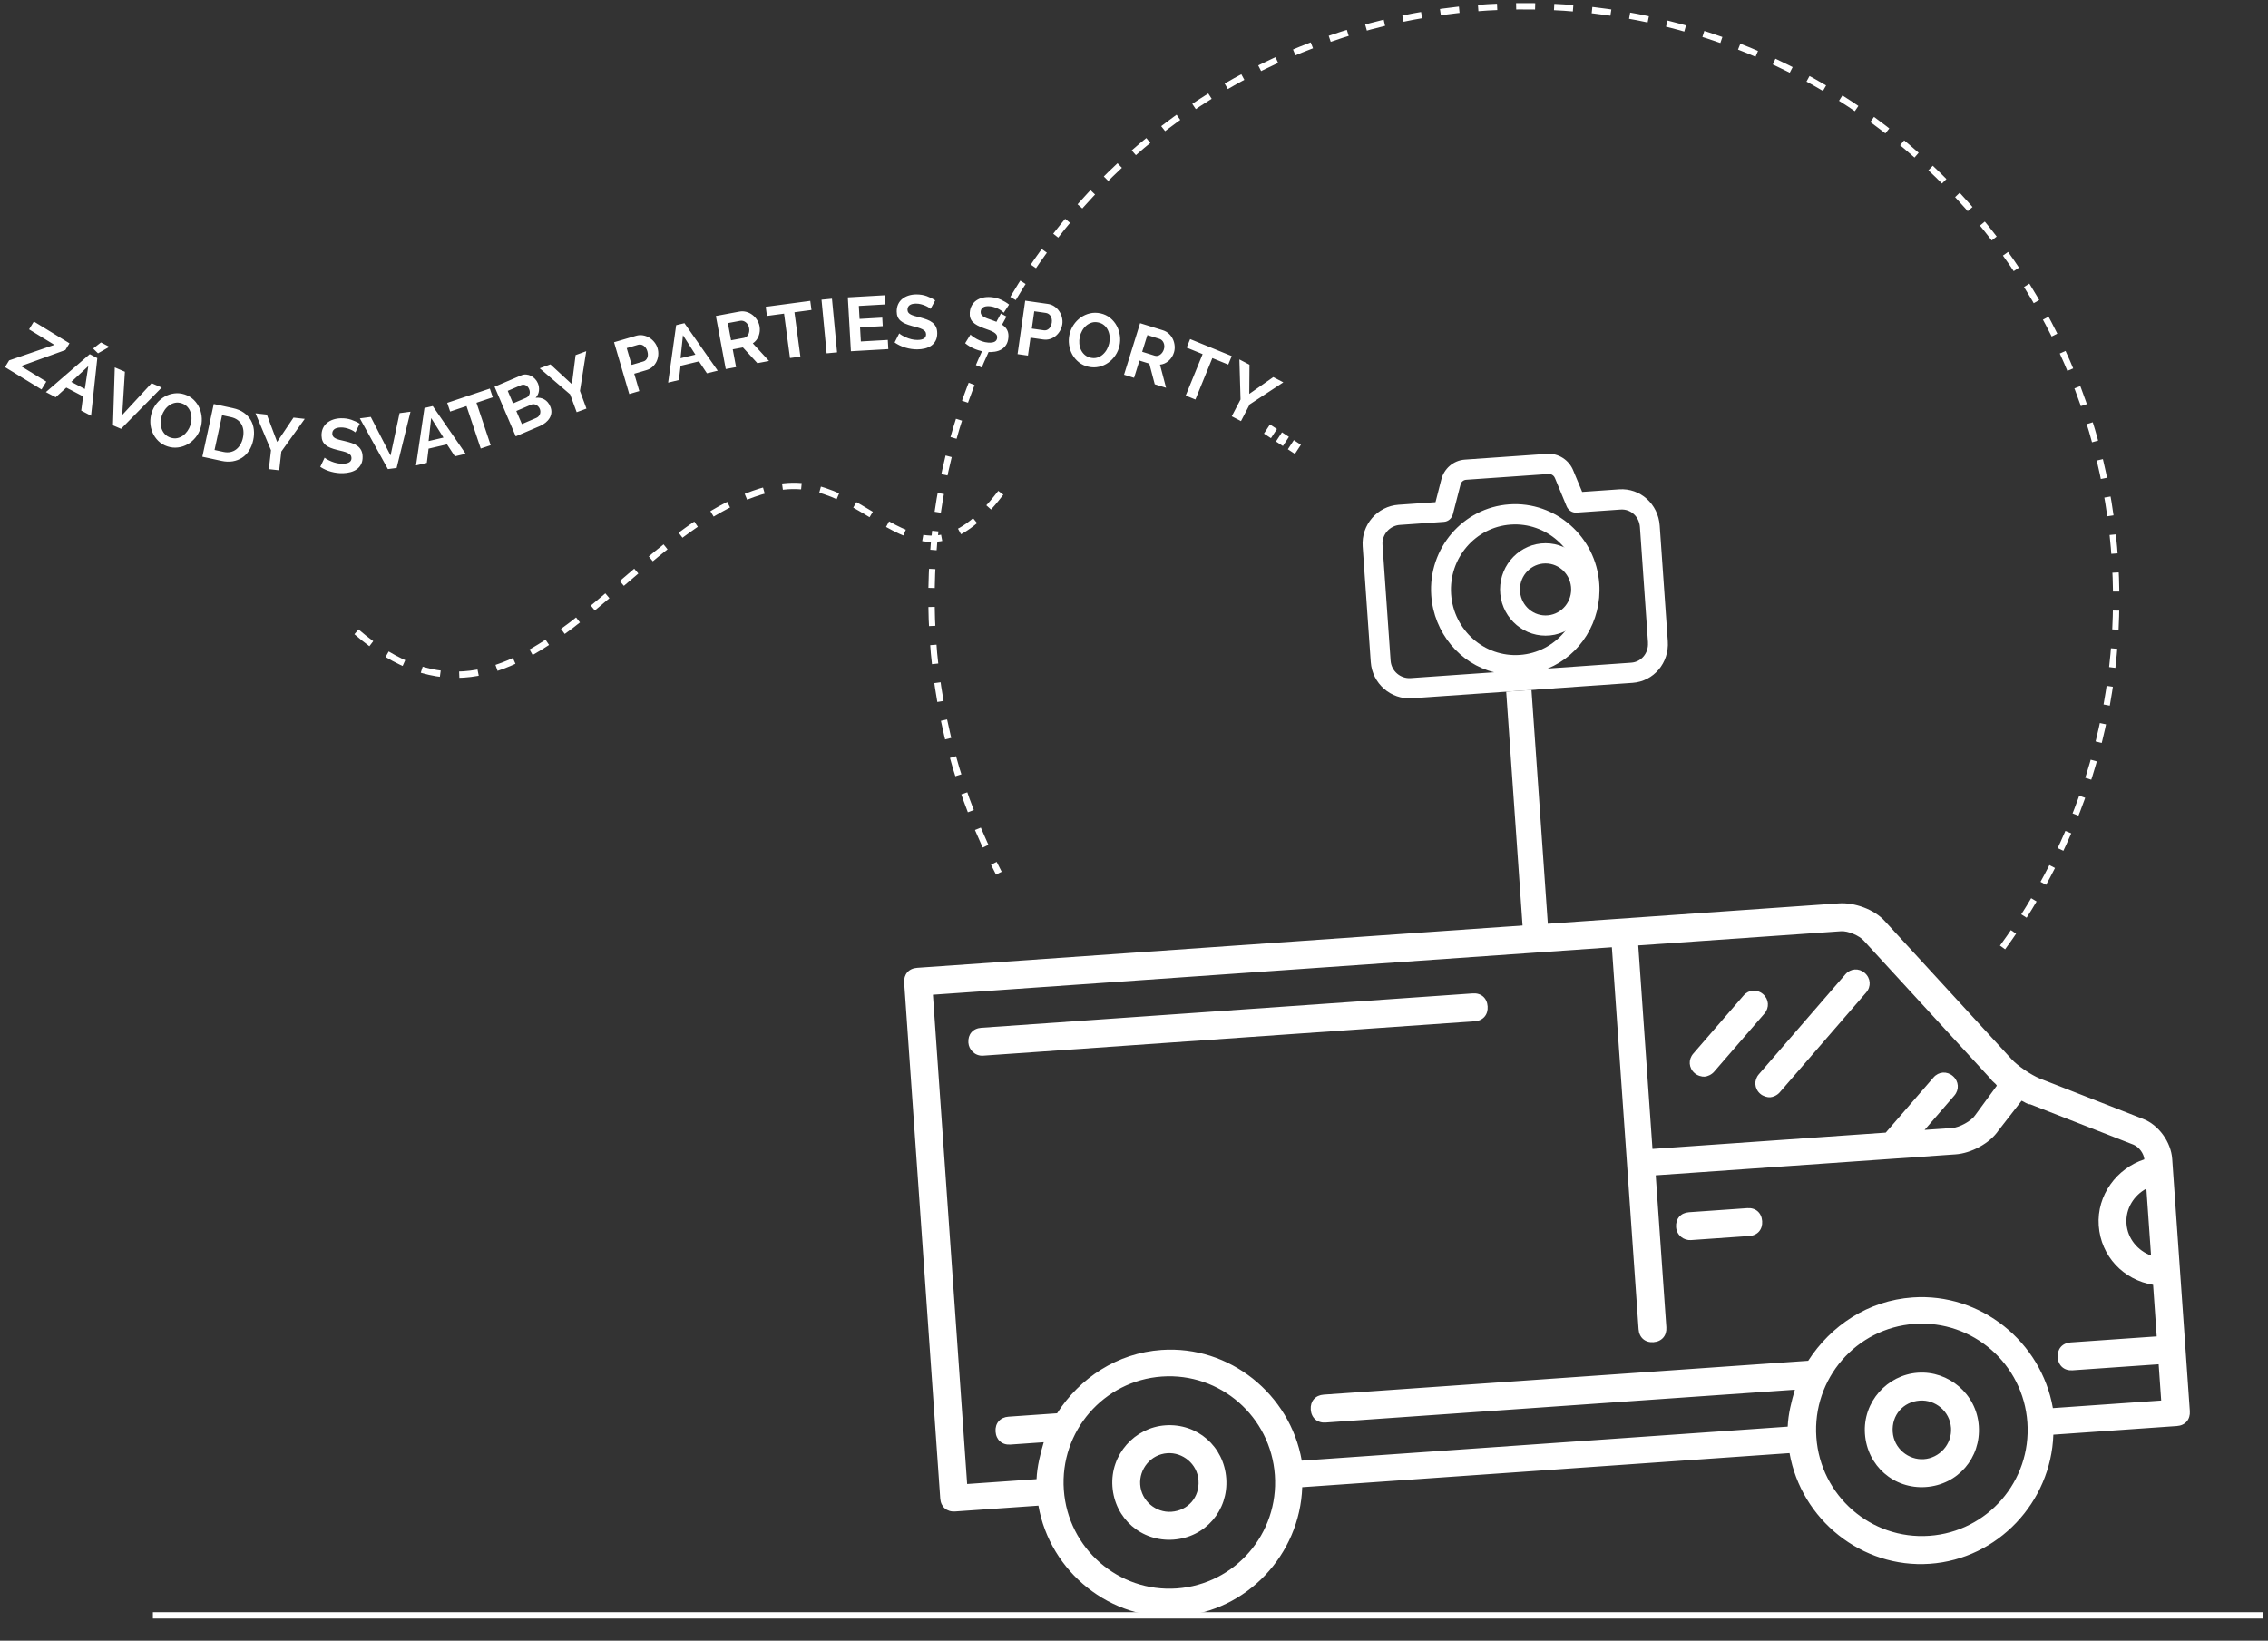 <?xml version="1.0" encoding="UTF-8"?>
<svg width="358px" height="259px" viewBox="0 0 358 259" version="1.1" xmlns="http://www.w3.org/2000/svg" xmlns:xlink="http://www.w3.org/1999/xlink">
    <rect x="0" y="0" width="358" height="259" fill="#333333" stroke="none"/>
    <!-- Generator: Sketch 52.3 (67297) - http://www.bohemiancoding.com/sketch -->
    <title>Van</title>
    <desc>Created with Sketch.</desc>
    <g id="Page-1" stroke="none" stroke-width="1" fill="none" fill-rule="evenodd">
        <g id="Van" transform="translate(-3, -3)">
            <g transform="translate(26.411, 142)" id="noun_Van_614012">
                <g>
                    <path d="M158.831,81.689 C153.997,81.689 149.823,85.66 149.823,90.733 C149.823,95.807 153.778,99.778 158.831,99.778 C163.884,99.778 167.838,95.807 167.838,90.733 C167.838,85.66 163.884,81.689 158.831,81.689 Z M158.831,95.366 C156.414,95.366 154.217,93.38 154.217,90.733 C154.217,88.307 156.194,86.101 158.831,86.101 C161.247,86.101 163.444,88.086 163.444,90.733 C163.444,93.38 161.467,95.366 158.831,95.366 Z M277.905,81.689 C273.072,81.689 268.898,85.66 268.898,90.733 C268.898,95.807 272.852,99.778 277.905,99.778 C282.958,99.778 286.913,95.807 286.913,90.733 C286.913,85.66 282.738,81.689 277.905,81.689 Z M277.905,95.366 C275.489,95.366 273.292,93.38 273.292,90.733 C273.292,88.086 275.269,86.101 277.905,86.101 C280.322,86.101 282.519,88.086 282.519,90.733 C282.519,93.38 280.322,95.366 277.905,95.366 Z M316.132,44.189 L300.314,36.689 C298.996,36.028 297.019,34.483 296.14,33.38 L277.685,10.219 C276.148,8.233 273.072,6.91 270.655,6.91 L222.103,6.91 L124.778,6.91 C123.46,6.91 122.581,7.792 122.581,9.116 L122.581,58.528 L122.581,90.733 C122.581,92.057 123.46,92.939 124.778,92.939 L137.96,92.939 C139.058,103.528 148.066,111.91 158.831,111.91 C169.596,111.91 178.603,103.528 179.702,92.939 L256.814,92.939 C257.913,103.528 266.92,111.91 277.685,111.91 C288.451,111.91 297.458,103.528 298.556,92.939 L318.109,92.939 C319.427,92.939 320.306,92.057 320.306,90.733 L320.306,50.807 C320.306,48.16 318.549,45.292 316.132,44.189 Z M315.912,65.807 C313.935,64.925 312.397,62.939 312.397,60.513 C312.397,58.086 313.935,56.101 315.912,55.219 L315.912,65.807 Z M274.17,13.086 L292.625,36.248 C292.844,36.689 293.284,36.91 293.504,37.351 L289.769,41.763 C289.11,42.645 287.132,43.528 286.034,43.528 L281.64,43.528 L286.693,38.454 C287.572,37.572 287.572,36.248 286.693,35.366 C285.814,34.483 284.496,34.483 283.617,35.366 L275.489,43.528 L238.58,43.528 L238.58,11.322 L270.655,11.322 C271.754,11.322 273.511,12.204 274.17,13.086 Z M126.975,58.528 L126.975,11.322 L222.103,11.322 L234.406,11.322 L234.406,45.513 L234.406,71.763 C234.406,73.086 235.284,73.969 236.603,73.969 C237.921,73.969 238.8,73.086 238.8,71.763 L238.8,47.719 L286.254,47.719 C288.67,47.719 291.746,46.395 293.284,44.41 L297.238,39.998 C297.678,40.219 298.117,40.66 298.556,40.66 L314.375,48.16 C315.253,48.601 315.912,49.704 315.912,50.586 C311.518,51.689 308.003,55.66 308.003,60.513 C308.003,65.366 311.299,69.336 315.912,70.439 L315.912,78.601 L302.291,78.601 C300.973,78.601 300.094,79.483 300.094,80.807 C300.094,82.13 300.973,83.013 302.291,83.013 L315.912,83.013 L315.912,88.748 L298.776,88.748 C297.678,78.16 288.67,69.778 277.905,69.778 C270.875,69.778 264.724,73.307 260.769,78.601 L184.096,78.601 C182.777,78.601 181.899,79.483 181.899,80.807 C181.899,82.13 182.777,83.013 184.096,83.013 L258.352,83.013 C257.693,84.778 257.034,86.763 256.814,88.748 L179.921,88.748 C178.823,78.16 169.815,69.778 159.05,69.778 C152.02,69.778 145.869,73.307 141.914,78.601 L134.225,78.601 C132.907,78.601 132.028,79.483 132.028,80.807 C132.028,82.13 132.907,83.013 134.225,83.013 L139.497,83.013 C138.838,84.778 138.179,86.763 137.96,88.748 L126.975,88.748 L126.975,58.528 Z M158.831,107.498 C149.603,107.498 142.134,99.998 142.134,90.733 C142.134,81.469 149.603,73.969 158.831,73.969 C168.058,73.969 175.527,81.469 175.527,90.733 C175.527,99.998 168.058,107.498 158.831,107.498 Z M277.905,107.498 C268.678,107.498 261.208,99.998 261.208,90.733 C261.208,81.469 268.678,73.969 277.905,73.969 C287.132,73.969 294.602,81.469 294.602,90.733 C294.602,99.998 287.132,107.498 277.905,107.498 Z M246.049,28.969 L254.618,20.366 C255.496,19.483 256.814,19.483 257.693,20.366 C258.572,21.248 258.572,22.572 257.693,23.454 L249.125,32.057 C248.686,32.498 248.027,32.719 247.587,32.719 C247.148,32.719 246.489,32.498 246.049,32.057 C245.171,31.175 245.171,29.851 246.049,28.969 Z M256.155,32.939 L270.875,18.16 C271.754,17.278 273.072,17.278 273.951,18.16 C274.829,19.042 274.829,20.366 273.951,21.248 L259.231,36.028 C258.792,36.469 258.133,36.689 257.693,36.689 C257.254,36.689 256.595,36.469 256.155,36.028 C255.277,35.145 255.277,33.822 256.155,32.939 Z M241.436,56.101 C241.436,54.778 242.315,53.895 243.633,53.895 L252.86,53.895 C254.178,53.895 255.057,54.778 255.057,56.101 C255.057,57.425 254.178,58.307 252.86,58.307 L243.633,58.307 C242.534,58.307 241.436,57.425 241.436,56.101 Z M132.028,19.263 C132.028,17.939 132.907,17.057 134.225,17.057 L211.997,17.057 C213.315,17.057 214.194,17.939 214.194,19.263 C214.194,20.586 213.315,21.469 211.997,21.469 L134.225,21.469 C132.907,21.469 132.028,20.366 132.028,19.263 Z" id="Shape" fill="#FFFFFF" fill-rule="nonzero" transform="translate(221.444, 59.41) rotate(-4) translate(-221.444, -59.41) "></path>
                    <path d="M333.844,116 L0.723,116" id="Path-13" stroke="#FFFFFF"></path>
                </g>
            </g>
            <polygon id="Path-2" fill="#FFFFFF" fill-rule="nonzero" transform="translate(244.071, 131.002) rotate(-4) translate(-244.071, -131.002) " points="242.071 150.002 242.071 112.002 246.071 112.002 246.071 150.002"></polygon>
            <g id="noun_Camera_1989051" transform="translate(146.411, 0)">
                <g id="Group">
                    <path d="M113.045,81.438 L107.204,81.438 L106.063,78.046 C105.529,76.292 103.907,75.059 102.107,75.059 L89.085,75.059 C87.263,75.059 85.672,76.26 85.128,78.036 L83.997,81.438 L78.146,81.438 C74.807,81.438 72.043,84.171 72.043,87.594 L72.043,105.892 C72.043,109.316 74.807,112.059 78.146,112.059 L113.045,112.059 C116.385,112.059 119.043,109.316 119.043,105.892 L119.043,87.594 C119.043,84.171 116.385,81.438 113.045,81.438 Z M115.903,105.892 C115.903,107.561 114.647,108.869 113.045,108.869 L99.825,108.869 C105.09,107.168 108.89,102.033 108.89,96.089 C108.89,88.647 102.923,82.597 95.596,82.597 C88.268,82.597 82.302,88.636 82.302,96.079 C82.302,102.022 86.101,107.168 91.367,108.869 L78.146,108.869 C76.544,108.869 75.184,107.561 75.184,105.892 L75.184,87.594 C75.184,85.925 76.544,84.628 78.146,84.628 L85.117,84.628 C85.787,84.628 86.384,84.171 86.604,83.522 L88.111,79.014 C88.111,79.003 88.122,79.003 88.122,78.982 C88.258,78.525 88.635,78.248 89.085,78.248 L102.107,78.248 C102.536,78.248 102.944,78.535 103.07,78.971 C103.08,78.993 103.08,78.993 103.091,79.014 L104.598,83.533 C104.818,84.181 105.414,84.638 106.084,84.638 L113.056,84.638 C114.657,84.638 115.913,85.935 115.913,87.605 L115.913,105.892 L115.903,105.892 Z M95.596,106.424 C89.995,106.424 85.442,101.799 85.442,96.11 C85.442,90.422 89.995,85.797 95.596,85.797 C101.196,85.797 105.749,90.422 105.749,96.11 C105.749,101.799 101.196,106.424 95.596,106.424 Z" id="Shape" fill="#FFFFFF" fill-rule="nonzero" transform="translate(95.543, 93.559) rotate(-4) translate(-95.543, -93.559) "></path>
                    <path d="M170.095,155.179 C182.564,139.291 190,119.264 190,97.5 C190,45.861 148.139,4 96.5,4 C44.861,4 3,45.861 3,97.5 C3,111.983 6.293,125.697 12.171,137.933" id="Oval" stroke="#FFFFFF" stroke-dasharray="3" transform="translate(96.5, 79.589) rotate(-2) translate(-96.5, -79.589) "></path>
                    <path d="M100.552,88.758 C96.596,88.758 93.371,92.033 93.371,96.052 C93.371,100.071 96.596,103.345 100.552,103.345 C104.509,103.345 107.733,100.071 107.733,96.052 C107.733,92.033 104.509,88.758 100.552,88.758 Z M100.552,100.156 C98.323,100.156 96.512,98.316 96.512,96.052 C96.512,93.787 98.323,91.948 100.552,91.948 C102.782,91.948 104.593,93.787 104.593,96.052 C104.593,98.316 102.782,100.156 100.552,100.156 Z" id="Shape" fill="#FFFFFF" fill-rule="nonzero"></path>
                </g>
            </g>
            <path d="M59.001,85.185 C76.333,114.889 104.84,82.284 128.724,85.185 C144.712,87.127 143.19,111.743 164.177,96.232" id="Path-14" stroke="#FFFFFF" stroke-dasharray="3" transform="translate(111.589, 93.167) rotate(-19) translate(-111.589, -93.167) "></path>
            <path d="M0.001,58.418 C29.533,78.959 58.5,83.114 86.903,70.884 C129.507,52.538 182.577,52.538 213.001,79" id="Path-15"></path>
            <path d="M4.441,59.889 L11.583,57.436 L7.59,54.993 L8.348,53.755 L13.968,57.193 L13.317,58.257 L6.308,60.792 L10.31,63.241 L9.552,64.479 L3.789,60.954 L4.441,59.889 Z M10.242,64.896 L17.17,58.906 L18.36,59.529 L17.375,68.63 L15.823,67.818 L16.117,65.574 L13.47,64.188 L11.794,65.708 L10.242,64.896 Z M16.936,60.801 L14.254,63.285 L16.391,64.404 L16.936,60.801 Z M18.471,58.774 L17.701,58.019 L18.938,57.055 L20.267,57.75 L18.471,58.774 Z M22.716,61.683 L22.291,68.514 L26.928,63.492 L28.527,64.179 L22.111,70.696 L20.832,70.147 L21.118,60.997 L22.716,61.683 Z M29.446,73.473 C28.876,73.287 28.393,73.001 27.997,72.615 C27.601,72.229 27.297,71.789 27.084,71.295 C26.87,70.8 26.753,70.276 26.732,69.722 C26.711,69.168 26.785,68.633 26.954,68.115 C27.13,67.575 27.396,67.09 27.751,66.659 C28.106,66.228 28.519,65.879 28.989,65.611 C29.459,65.344 29.967,65.175 30.512,65.105 C31.056,65.034 31.606,65.09 32.161,65.271 C32.732,65.457 33.214,65.747 33.607,66.14 C34,66.534 34.301,66.979 34.509,67.476 C34.717,67.973 34.832,68.499 34.853,69.053 C34.874,69.607 34.801,70.138 34.635,70.648 C34.459,71.188 34.194,71.672 33.84,72.099 C33.485,72.526 33.076,72.872 32.611,73.137 C32.146,73.401 31.641,73.569 31.096,73.639 C30.551,73.71 30.001,73.655 29.446,73.473 Z M28.539,68.633 C28.425,68.983 28.366,69.338 28.362,69.699 C28.358,70.059 28.412,70.396 28.524,70.711 C28.636,71.025 28.808,71.304 29.039,71.548 C29.271,71.792 29.566,71.972 29.923,72.089 C30.288,72.208 30.635,72.235 30.963,72.17 C31.292,72.105 31.593,71.974 31.868,71.777 C32.143,71.581 32.382,71.337 32.586,71.046 C32.791,70.755 32.948,70.442 33.057,70.108 C33.171,69.758 33.228,69.402 33.228,69.04 C33.229,68.678 33.173,68.34 33.061,68.026 C32.949,67.712 32.778,67.435 32.549,67.196 C32.32,66.957 32.03,66.781 31.681,66.667 C31.316,66.548 30.969,66.521 30.64,66.586 C30.312,66.651 30.009,66.78 29.732,66.971 C29.455,67.162 29.214,67.404 29.01,67.695 C28.805,67.986 28.649,68.298 28.539,68.633 Z M34.941,75.102 L36.743,66.775 L39.769,67.43 C40.449,67.577 41.022,67.815 41.486,68.145 C41.951,68.475 42.315,68.865 42.578,69.314 C42.841,69.764 43.004,70.26 43.066,70.801 C43.129,71.343 43.099,71.899 42.976,72.47 C42.839,73.103 42.619,73.655 42.316,74.126 C42.014,74.597 41.644,74.975 41.205,75.261 C40.767,75.546 40.274,75.734 39.727,75.825 C39.179,75.915 38.593,75.892 37.967,75.757 L34.941,75.102 Z M41.345,72.117 C41.432,71.718 41.456,71.339 41.42,70.979 C41.383,70.619 41.285,70.295 41.127,70.007 C40.968,69.719 40.748,69.475 40.468,69.275 C40.188,69.076 39.853,68.934 39.462,68.849 L38.054,68.544 L36.867,74.033 L38.274,74.338 C38.673,74.424 39.042,74.43 39.381,74.357 C39.721,74.283 40.02,74.145 40.281,73.943 C40.541,73.742 40.763,73.485 40.945,73.172 C41.127,72.86 41.261,72.508 41.345,72.117 Z M45.118,68.448 L46.745,72.762 L49.328,68.924 L51.104,69.124 L47.406,74.286 L47.072,77.243 L45.438,77.059 L45.775,74.078 L43.33,68.246 L45.118,68.448 Z M59.095,71.253 C59.037,71.199 58.933,71.126 58.782,71.034 C58.632,70.943 58.449,70.854 58.234,70.768 C58.02,70.683 57.788,70.611 57.538,70.555 C57.288,70.498 57.035,70.473 56.779,70.481 C56.323,70.494 55.986,70.588 55.767,70.763 C55.548,70.938 55.443,71.177 55.452,71.481 C55.457,71.657 55.504,71.801 55.591,71.915 C55.678,72.028 55.803,72.127 55.966,72.21 C56.128,72.293 56.333,72.367 56.579,72.432 C56.825,72.497 57.109,72.564 57.431,72.635 C57.85,72.734 58.232,72.843 58.575,72.961 C58.919,73.079 59.211,73.231 59.453,73.415 C59.695,73.6 59.883,73.825 60.019,74.089 C60.155,74.353 60.229,74.681 60.24,75.073 C60.254,75.529 60.179,75.921 60.017,76.25 C59.854,76.579 59.632,76.848 59.35,77.056 C59.068,77.264 58.737,77.42 58.356,77.524 C57.975,77.627 57.576,77.685 57.16,77.697 C56.52,77.716 55.886,77.638 55.257,77.465 C54.627,77.291 54.059,77.036 53.553,76.699 L54.243,75.25 C54.317,75.32 54.45,75.41 54.641,75.52 C54.832,75.631 55.058,75.74 55.317,75.848 C55.576,75.957 55.863,76.046 56.177,76.117 C56.491,76.188 56.812,76.219 57.14,76.209 C58.052,76.182 58.499,75.877 58.482,75.293 C58.476,75.101 58.42,74.943 58.312,74.818 C58.204,74.693 58.053,74.585 57.858,74.495 C57.663,74.405 57.429,74.324 57.155,74.252 C56.88,74.18 56.574,74.105 56.236,74.027 C55.824,73.927 55.467,73.815 55.163,73.692 C54.86,73.569 54.605,73.422 54.4,73.252 C54.195,73.082 54.039,72.879 53.932,72.642 C53.825,72.405 53.766,72.123 53.757,71.795 C53.744,71.363 53.813,70.977 53.963,70.636 C54.113,70.296 54.326,70.009 54.604,69.777 C54.881,69.545 55.206,69.365 55.578,69.238 C55.951,69.111 56.353,69.041 56.784,69.028 C57.384,69.011 57.939,69.088 58.448,69.261 C58.957,69.434 59.404,69.643 59.787,69.888 L59.095,71.253 Z M61.527,68.816 L64.649,74.905 L66.072,68.219 L67.797,67.993 L65.61,76.873 L64.229,77.054 L59.801,69.042 L61.527,68.816 Z M68.667,76.469 L70.002,67.408 L71.31,67.103 L76.508,74.638 L74.802,75.037 L73.56,73.146 L70.65,73.825 L70.373,76.071 L68.667,76.469 Z M71.063,68.997 L70.654,72.629 L73.003,72.08 L71.063,68.997 Z M80.781,65.718 L78.21,66.579 L80.454,73.282 L78.884,73.807 L76.639,67.105 L74.056,67.97 L73.595,66.593 L80.32,64.341 L80.781,65.718 Z M89.861,67.172 C90.002,67.504 90.06,67.822 90.035,68.129 C90.009,68.436 89.916,68.723 89.757,68.991 C89.597,69.259 89.383,69.503 89.116,69.721 C88.848,69.94 88.541,70.123 88.195,70.27 L84.409,71.885 L81.066,64.049 L85.261,62.259 C85.533,62.143 85.805,62.097 86.076,62.121 C86.347,62.144 86.599,62.217 86.834,62.339 C87.068,62.46 87.279,62.623 87.466,62.826 C87.652,63.029 87.797,63.252 87.901,63.495 C88.064,63.877 88.122,64.277 88.073,64.693 C88.025,65.11 87.851,65.477 87.552,65.796 C88.057,65.737 88.514,65.823 88.921,66.054 C89.328,66.284 89.642,66.657 89.861,67.172 Z M88.205,67.54 C88.145,67.4 88.064,67.276 87.961,67.168 C87.858,67.059 87.746,66.974 87.624,66.913 C87.502,66.852 87.375,66.818 87.241,66.809 C87.107,66.801 86.974,66.826 86.841,66.882 L84.501,67.88 L85.382,69.944 L87.644,68.979 C87.784,68.919 87.904,68.838 88.003,68.735 C88.103,68.631 88.177,68.515 88.226,68.385 C88.275,68.256 88.299,68.117 88.297,67.97 C88.295,67.823 88.264,67.68 88.205,67.54 Z M83.145,64.701 L83.988,66.677 L86.019,65.811 C86.276,65.701 86.458,65.519 86.563,65.266 C86.668,65.012 86.654,64.731 86.522,64.422 C86.394,64.12 86.209,63.916 85.968,63.81 C85.727,63.704 85.485,63.703 85.242,63.807 L83.145,64.701 Z M89.883,60.516 L93.271,63.643 L93.859,59.054 L95.537,58.437 L94.545,64.709 L95.572,67.502 L94.029,68.069 L92.994,65.254 L88.194,61.137 L89.883,60.516 Z M102.327,65.2 L99.929,57.024 L103.395,56.007 C103.771,55.897 104.141,55.874 104.506,55.938 C104.871,56.002 105.206,56.128 105.512,56.318 C105.818,56.508 106.084,56.746 106.31,57.034 C106.536,57.322 106.697,57.631 106.794,57.961 C106.896,58.307 106.933,58.661 106.906,59.023 C106.879,59.385 106.791,59.726 106.643,60.044 C106.494,60.363 106.285,60.645 106.016,60.891 C105.746,61.137 105.423,61.315 105.047,61.425 L103.112,61.993 L103.916,64.733 L102.327,65.2 Z M102.704,60.6 L104.546,60.059 C104.838,59.974 105.046,59.783 105.172,59.488 C105.298,59.192 105.302,58.841 105.182,58.434 C105.121,58.227 105.036,58.05 104.926,57.903 C104.816,57.756 104.695,57.639 104.561,57.554 C104.428,57.468 104.285,57.416 104.134,57.398 C103.983,57.379 103.838,57.391 103.7,57.431 L101.927,57.951 L102.704,60.6 Z M108.462,63.401 L109.732,54.331 L111.038,54.016 L116.29,61.514 L114.586,61.925 L113.33,60.043 L110.426,60.743 L110.165,62.99 L108.462,63.401 Z M110.804,55.912 L110.421,59.547 L112.766,58.981 L110.804,55.912 Z M117.559,61.256 L115.998,52.88 L119.702,52.19 C120.087,52.118 120.458,52.132 120.815,52.233 C121.171,52.333 121.492,52.493 121.777,52.713 C122.062,52.932 122.302,53.196 122.498,53.506 C122.694,53.815 122.824,54.139 122.887,54.477 C122.988,55.02 122.944,55.538 122.756,56.033 C122.567,56.528 122.259,56.917 121.832,57.2 L124.389,59.983 L122.549,60.326 L120.268,57.846 L118.663,58.145 L119.187,60.953 L117.559,61.256 Z M118.397,56.717 L120.438,56.337 C120.588,56.309 120.721,56.248 120.837,56.153 C120.954,56.058 121.048,55.941 121.12,55.801 C121.191,55.662 121.239,55.504 121.264,55.329 C121.288,55.153 121.282,54.971 121.247,54.783 C121.211,54.586 121.145,54.411 121.052,54.258 C120.958,54.104 120.847,53.976 120.718,53.874 C120.589,53.772 120.449,53.7 120.299,53.659 C120.149,53.618 120.003,53.611 119.862,53.637 L117.892,54.004 L118.397,56.717 Z M131.091,51.932 L128.403,52.292 L129.34,59.297 L127.699,59.517 L126.761,52.511 L124.061,52.873 L123.869,51.434 L130.898,50.493 L131.091,51.932 Z M133.482,58.777 L132.675,50.308 L134.324,50.151 L135.131,58.62 L133.482,58.777 Z M143.138,56.66 L143.221,58.109 L137.314,58.446 L136.829,49.94 L142.628,49.609 L142.711,51.059 L138.565,51.295 L138.682,53.344 L142.264,53.14 L142.341,54.482 L138.759,54.686 L138.885,56.902 L143.138,56.66 Z M149.895,51.759 C149.839,51.703 149.737,51.628 149.588,51.532 C149.44,51.437 149.26,51.343 149.047,51.252 C148.835,51.161 148.605,51.084 148.356,51.021 C148.108,50.958 147.856,50.926 147.6,50.927 C147.144,50.929 146.804,51.014 146.581,51.183 C146.358,51.352 146.246,51.588 146.248,51.892 C146.248,52.068 146.291,52.214 146.375,52.33 C146.46,52.446 146.582,52.547 146.742,52.635 C146.903,52.722 147.105,52.801 147.349,52.872 C147.593,52.943 147.876,53.018 148.196,53.097 C148.612,53.208 148.991,53.326 149.331,53.453 C149.672,53.58 149.96,53.739 150.197,53.93 C150.434,54.121 150.617,54.35 150.746,54.618 C150.875,54.885 150.94,55.215 150.941,55.607 C150.943,56.063 150.858,56.453 150.688,56.778 C150.517,57.103 150.288,57.366 150,57.567 C149.713,57.768 149.378,57.915 148.994,58.008 C148.61,58.102 148.211,58.149 147.795,58.151 C147.155,58.153 146.522,58.059 145.898,57.87 C145.273,57.68 144.712,57.41 144.215,57.06 L144.941,55.629 C145.014,55.701 145.144,55.794 145.332,55.91 C145.521,56.025 145.743,56.14 146,56.255 C146.256,56.37 146.54,56.467 146.853,56.546 C147.165,56.625 147.485,56.664 147.813,56.663 C148.725,56.659 149.18,56.366 149.178,55.782 C149.177,55.59 149.125,55.43 149.02,55.302 C148.916,55.175 148.767,55.063 148.575,54.968 C148.383,54.873 148.15,54.785 147.878,54.706 C147.606,54.627 147.301,54.545 146.965,54.458 C146.557,54.347 146.202,54.227 145.902,54.096 C145.601,53.965 145.351,53.812 145.15,53.636 C144.949,53.461 144.799,53.254 144.698,53.014 C144.597,52.774 144.546,52.491 144.545,52.163 C144.543,51.731 144.622,51.346 144.78,51.01 C144.939,50.673 145.16,50.392 145.443,50.167 C145.726,49.942 146.056,49.771 146.431,49.654 C146.807,49.536 147.211,49.477 147.643,49.475 C148.243,49.473 148.795,49.565 149.3,49.751 C149.804,49.937 150.245,50.158 150.622,50.412 L149.895,51.759 Z M161.447,52.362 C161.395,52.302 161.3,52.218 161.16,52.111 C161.02,52.004 160.848,51.896 160.644,51.787 C160.439,51.679 160.216,51.583 159.974,51.5 C159.732,51.416 159.483,51.365 159.228,51.345 C158.773,51.309 158.428,51.366 158.191,51.516 C157.955,51.666 157.825,51.892 157.801,52.195 C157.787,52.371 157.817,52.519 157.892,52.642 C157.966,52.764 158.08,52.875 158.233,52.975 C158.385,53.076 158.58,53.171 158.818,53.262 C159.055,53.353 159.331,53.451 159.643,53.556 C160.049,53.701 160.417,53.85 160.746,54.004 C161.074,54.159 161.349,54.341 161.569,54.551 C161.789,54.761 161.953,55.004 162.059,55.281 C162.166,55.559 162.204,55.893 162.173,56.283 C162.137,56.738 162.021,57.12 161.824,57.43 C161.627,57.739 161.377,57.982 161.074,58.159 C160.771,58.336 160.425,58.455 160.035,58.516 C159.645,58.578 159.242,58.592 158.828,58.56 C158.189,58.509 157.567,58.364 156.96,58.123 C156.353,57.883 155.816,57.568 155.349,57.178 L156.191,55.812 C156.257,55.889 156.38,55.993 156.558,56.124 C156.736,56.254 156.948,56.387 157.195,56.523 C157.441,56.659 157.716,56.779 158.021,56.883 C158.326,56.987 158.641,57.052 158.968,57.078 C159.878,57.15 160.355,56.894 160.401,56.312 C160.416,56.121 160.377,55.957 160.283,55.821 C160.19,55.686 160.051,55.562 159.867,55.452 C159.683,55.341 159.459,55.235 159.194,55.134 C158.929,55.033 158.633,54.925 158.305,54.811 C157.907,54.667 157.563,54.518 157.275,54.362 C156.986,54.207 156.749,54.034 156.563,53.843 C156.378,53.652 156.245,53.433 156.164,53.185 C156.083,52.938 156.055,52.651 156.081,52.324 C156.115,51.894 156.225,51.517 156.411,51.195 C156.597,50.872 156.84,50.611 157.141,50.41 C157.442,50.209 157.784,50.065 158.168,49.979 C158.552,49.893 158.959,49.867 159.39,49.901 C159.988,49.948 160.531,50.085 161.019,50.312 C161.506,50.539 161.927,50.795 162.282,51.08 L161.447,52.362 Z M163.621,58.899 L164.826,50.464 L168.402,50.975 C168.79,51.03 169.137,51.163 169.442,51.372 C169.748,51.581 170,51.836 170.2,52.135 C170.399,52.434 170.543,52.762 170.629,53.117 C170.716,53.473 170.735,53.821 170.686,54.162 C170.635,54.518 170.522,54.856 170.347,55.174 C170.173,55.493 169.952,55.766 169.685,55.995 C169.418,56.223 169.111,56.394 168.763,56.506 C168.416,56.618 168.048,56.646 167.66,56.59 L165.664,56.305 L165.261,59.133 L163.621,58.899 Z M165.87,54.868 L167.77,55.139 C168.071,55.182 168.34,55.096 168.577,54.879 C168.814,54.662 168.963,54.344 169.023,53.924 C169.053,53.711 169.049,53.514 169.01,53.335 C168.971,53.155 168.909,52.999 168.823,52.865 C168.737,52.732 168.629,52.626 168.498,52.546 C168.368,52.467 168.232,52.417 168.089,52.397 L166.26,52.136 L165.87,54.868 Z M174.823,60.896 C174.237,60.767 173.728,60.53 173.297,60.185 C172.865,59.84 172.519,59.432 172.258,58.96 C171.997,58.489 171.829,57.979 171.754,57.43 C171.678,56.881 171.699,56.341 171.816,55.809 C171.938,55.255 172.155,54.745 172.466,54.281 C172.778,53.818 173.154,53.43 173.596,53.117 C174.037,52.805 174.526,52.587 175.061,52.464 C175.596,52.34 176.149,52.341 176.719,52.467 C177.305,52.596 177.813,52.837 178.243,53.19 C178.673,53.543 179.016,53.956 179.272,54.431 C179.528,54.905 179.694,55.416 179.769,55.966 C179.845,56.515 179.825,57.051 179.709,57.574 C179.587,58.129 179.371,58.636 179.06,59.096 C178.75,59.556 178.376,59.941 177.939,60.25 C177.503,60.559 177.017,60.776 176.481,60.899 C175.946,61.023 175.394,61.022 174.823,60.896 Z M173.445,56.168 C173.366,56.528 173.342,56.887 173.373,57.246 C173.405,57.605 173.491,57.936 173.634,58.238 C173.776,58.539 173.975,58.8 174.229,59.02 C174.484,59.24 174.795,59.391 175.162,59.472 C175.537,59.554 175.885,59.547 176.205,59.45 C176.526,59.353 176.813,59.193 177.067,58.97 C177.321,58.748 177.535,58.481 177.71,58.172 C177.884,57.862 178.01,57.536 178.086,57.192 C178.165,56.832 178.187,56.473 178.151,56.113 C178.116,55.753 178.027,55.422 177.885,55.12 C177.743,54.818 177.546,54.56 177.294,54.345 C177.043,54.129 176.737,53.982 176.378,53.903 C176.003,53.82 175.655,53.827 175.335,53.925 C175.014,54.022 174.725,54.18 174.468,54.397 C174.212,54.615 173.996,54.879 173.821,55.188 C173.646,55.498 173.521,55.825 173.445,56.168 Z M180.428,62.151 L182.96,54.016 L186.558,55.136 C186.932,55.253 187.254,55.439 187.522,55.694 C187.79,55.949 187.999,56.24 188.149,56.568 C188.298,56.895 188.387,57.241 188.416,57.606 C188.445,57.971 188.408,58.318 188.306,58.646 C188.142,59.173 187.861,59.612 187.463,59.961 C187.065,60.311 186.611,60.511 186.101,60.562 L187.062,64.216 L185.275,63.66 L184.416,60.402 L182.858,59.916 L182.009,62.643 L180.428,62.151 Z M183.29,58.53 L185.272,59.147 C185.417,59.192 185.563,59.2 185.711,59.171 C185.858,59.141 185.996,59.081 186.125,58.992 C186.253,58.902 186.369,58.785 186.472,58.641 C186.576,58.497 186.656,58.334 186.713,58.151 C186.773,57.96 186.797,57.774 186.786,57.595 C186.774,57.416 186.736,57.251 186.669,57.1 C186.603,56.95 186.513,56.821 186.4,56.715 C186.286,56.608 186.161,56.533 186.023,56.491 L184.11,55.895 L183.29,58.53 Z M196.876,60.551 L194.365,59.526 L191.693,66.07 L190.16,65.444 L192.832,58.9 L190.31,57.871 L190.859,56.526 L197.425,59.207 L196.876,60.551 Z M200.229,60.57 L200.194,65.179 L203.985,62.528 L205.571,63.355 L200.262,66.839 L198.886,69.478 L197.429,68.718 L198.816,66.058 L198.633,59.737 L200.229,60.57 Z M202.513,71.449 L203.461,70.005 L204.565,70.729 L203.617,72.173 L202.513,71.449 Z M204.409,72.693 L205.357,71.249 L206.451,71.966 L205.503,73.411 L204.409,72.693 Z M206.286,73.924 L207.233,72.48 L208.347,73.21 L207.399,74.655 L206.286,73.924 Z" id="a" fill="#FFFFFF"></path>
        </g>
    </g>
</svg>